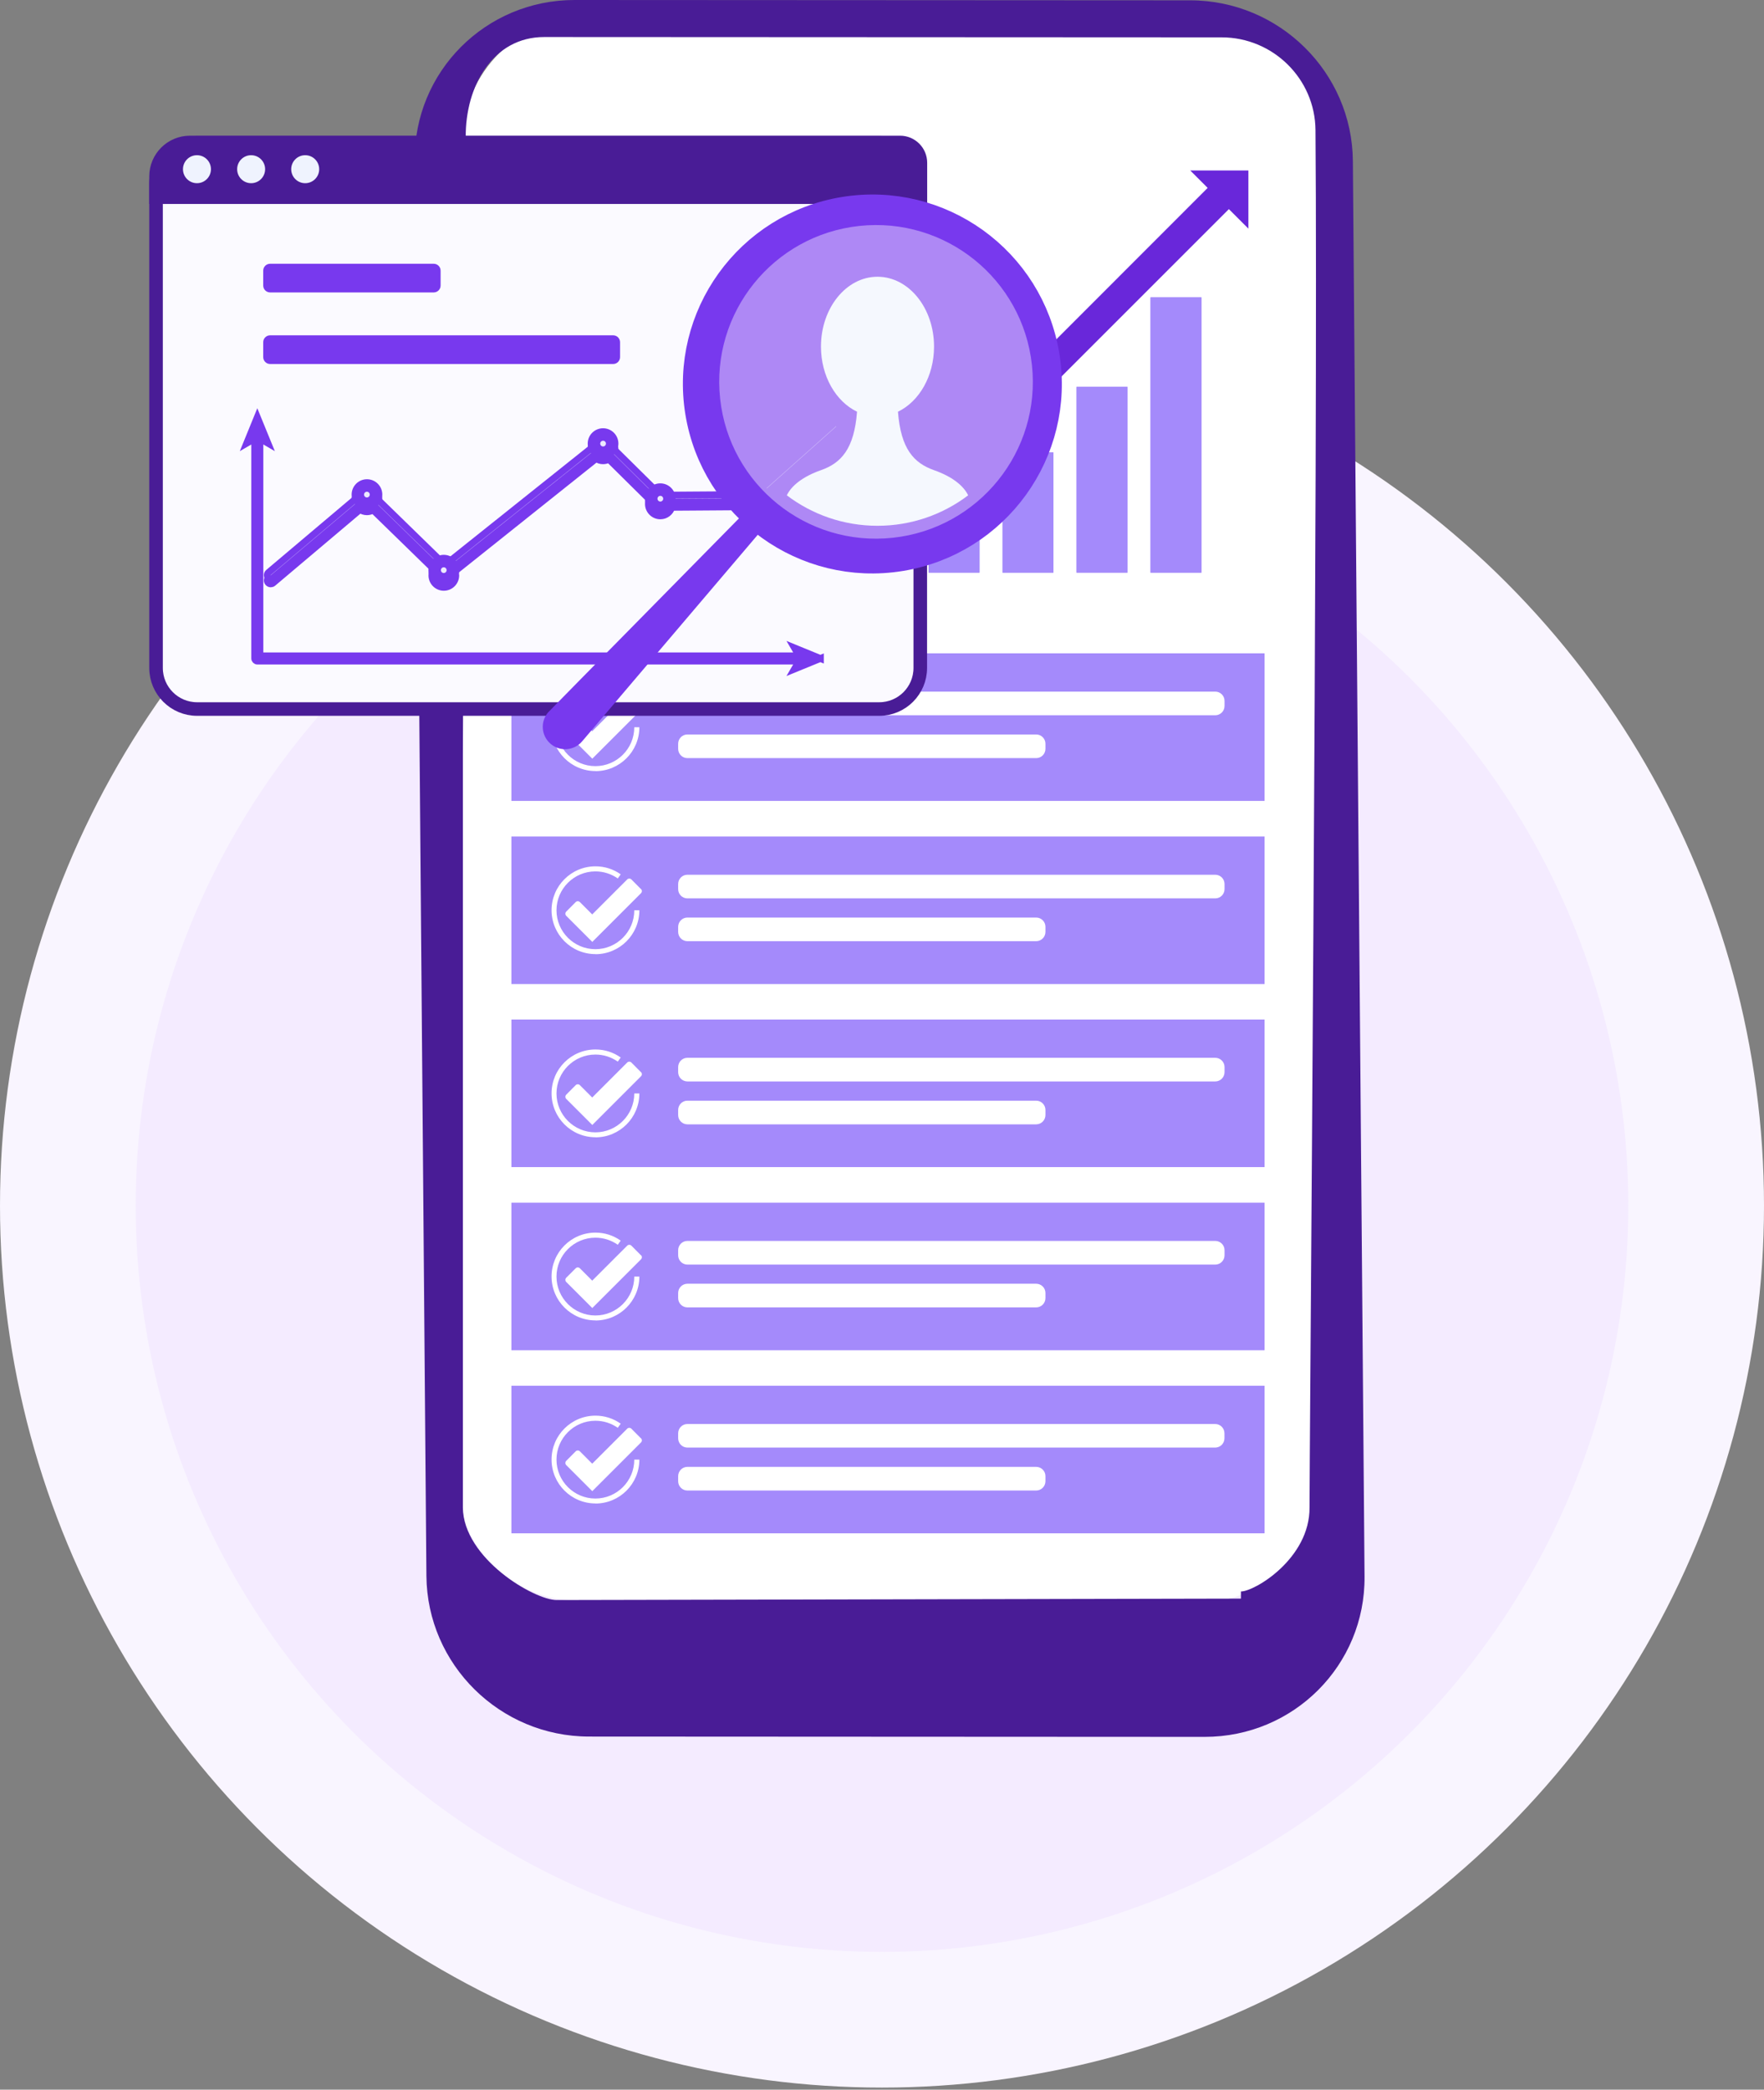 <svg width="130" height="154" viewBox="0 0 130 154" fill="none" xmlns="http://www.w3.org/2000/svg">
<rect x="0" y="0" width="130" height="154" fill="#808080" stroke="none"/>
<circle cx="65" cy="88.846" r="60" fill="#F4EBFF" stroke="#F9F5FF" stroke-width="10"/>
<path d="M42.673 117.977L87.949 118.207C92.994 118.233 97.104 114.148 97.13 109.085L97.628 10.713C97.653 5.649 93.584 1.523 88.54 1.496L43.263 1.266C38.219 1.24 34.109 5.325 34.084 10.389L33.586 108.76C33.561 113.824 37.63 117.95 42.674 117.977H42.673Z" fill="white"/>
<path d="M100.562 116.186C100.543 113.788 99.736 16.127 99.701 11.861C99.647 5.33 94.282 0.03 87.718 0.024L42.35 4.71154e-06C35.786 -0.006 30.509 5.284 30.563 11.815L31.425 116.14C31.479 122.671 36.844 127.971 43.407 127.977L88.775 128C95.339 128.006 100.616 122.716 100.562 116.185V116.186ZM91.451 117.811L41.022 117.917C39.378 117.917 34.142 114.857 34.111 111.09V55.607L34.323 10.106C34.292 6.339 36.328 2.725 40.113 2.729L90.036 2.753C93.822 2.757 96.915 5.813 96.946 9.581C97.139 33.011 96.489 108.982 96.507 111.09C96.537 114.857 92.464 117.285 91.451 117.285V117.811Z" fill="#491C96"/>
<path d="M93.195 102.123H37.688V112.999H93.195V102.123Z" fill="#A48AFB"/>
<path d="M47.231 105.996L46.529 105.288C46.447 105.206 46.306 105.206 46.224 105.288L43.644 107.868L42.732 106.955C42.65 106.873 42.509 106.873 42.428 106.955L41.725 107.663C41.644 107.745 41.644 107.885 41.725 107.967L43.65 109.892L47.242 106.3C47.324 106.218 47.324 106.078 47.242 105.996H47.231Z" fill="white"/>
<path d="M43.884 110.798C42.099 110.798 40.648 109.348 40.648 107.563C40.648 105.779 42.099 104.328 43.884 104.328C44.556 104.328 45.2 104.533 45.744 104.919L45.528 105.223C45.042 104.884 44.474 104.703 43.878 104.703C42.298 104.703 41.011 105.99 41.011 107.569C41.011 109.149 42.298 110.436 43.878 110.436C45.457 110.436 46.744 109.149 46.744 107.569H47.119C47.119 109.353 45.668 110.804 43.884 110.804V110.798Z" fill="white"/>
<path d="M89.553 104.943H50.661C50.283 104.943 49.977 105.25 49.977 105.628V105.996C49.977 106.374 50.283 106.681 50.661 106.681H89.553C89.931 106.681 90.238 106.374 90.238 105.996V105.628C90.238 105.25 89.931 104.943 89.553 104.943Z" fill="white"/>
<path d="M50.661 108.102H76.361C76.736 108.102 77.046 108.406 77.046 108.786V109.16C77.046 109.535 76.741 109.845 76.361 109.845H50.661C50.287 109.845 49.977 109.541 49.977 109.16V108.786C49.977 108.412 50.281 108.102 50.661 108.102Z" fill="white"/>
<path d="M93.195 88.633H37.688V99.508H93.195V88.633Z" fill="#A48AFB"/>
<path d="M47.231 92.506L46.529 91.798C46.447 91.716 46.306 91.716 46.224 91.798L43.644 94.378L42.732 93.465C42.65 93.383 42.509 93.383 42.428 93.465L41.725 94.167C41.644 94.249 41.644 94.389 41.725 94.471L43.65 96.396L47.242 92.804C47.324 92.722 47.324 92.582 47.242 92.5L47.231 92.506Z" fill="white"/>
<path d="M43.884 97.308C42.099 97.308 40.648 95.857 40.648 94.073C40.648 92.289 42.099 90.838 43.884 90.838C44.556 90.838 45.2 91.043 45.744 91.429L45.528 91.733C45.042 91.394 44.474 91.212 43.878 91.212C42.298 91.212 41.011 92.499 41.011 94.079C41.011 95.659 42.298 96.945 43.878 96.945C45.457 96.945 46.744 95.659 46.744 94.079H47.119C47.119 95.863 45.668 97.314 43.884 97.314V97.308Z" fill="white"/>
<path d="M50.661 91.451H89.559C89.934 91.451 90.244 91.755 90.244 92.136V92.51C90.244 92.885 89.939 93.195 89.559 93.195H50.661C50.287 93.195 49.977 92.89 49.977 92.51V92.136C49.977 91.761 50.281 91.451 50.661 91.451Z" fill="white"/>
<path d="M50.661 94.606H76.361C76.736 94.606 77.046 94.91 77.046 95.29V95.664C77.046 96.039 76.741 96.349 76.361 96.349H50.661C50.287 96.349 49.977 96.045 49.977 95.664V95.29C49.977 94.915 50.281 94.606 50.661 94.606Z" fill="white"/>
<path d="M93.195 75.135H37.688V86.01H93.195V75.135Z" fill="#A48AFB"/>
<path d="M47.231 79.01L46.529 78.302C46.447 78.22 46.306 78.22 46.224 78.302L43.644 80.882L42.732 79.969C42.65 79.887 42.509 79.887 42.428 79.969L41.725 80.677C41.644 80.759 41.644 80.899 41.725 80.981L43.65 82.906L47.242 79.314C47.324 79.232 47.324 79.091 47.242 79.01H47.231Z" fill="white"/>
<path d="M43.884 83.812C42.099 83.812 40.648 82.361 40.648 80.577C40.648 78.793 42.099 77.342 43.884 77.342C44.556 77.342 45.2 77.547 45.744 77.933L45.528 78.237C45.042 77.898 44.474 77.716 43.878 77.716C42.298 77.716 41.011 79.003 41.011 80.583C41.011 82.162 42.298 83.449 43.878 83.449C45.457 83.449 46.744 82.162 46.744 80.583H47.119C47.119 82.367 45.668 83.818 43.884 83.818V83.812Z" fill="white"/>
<path d="M50.661 77.955H89.559C89.934 77.955 90.244 78.259 90.244 78.64V79.014C90.244 79.388 89.939 79.698 89.559 79.698H50.661C50.287 79.698 49.977 79.394 49.977 79.014V78.64C49.977 78.265 50.281 77.955 50.661 77.955Z" fill="white"/>
<path d="M50.661 81.115H76.361C76.736 81.115 77.046 81.419 77.046 81.8V82.174C77.046 82.549 76.741 82.859 76.361 82.859H50.661C50.287 82.859 49.977 82.554 49.977 82.174V81.8C49.977 81.425 50.281 81.115 50.661 81.115Z" fill="white"/>
<path d="M93.195 61.645H37.688V72.52H93.195V61.645Z" fill="#A48AFB"/>
<path d="M47.231 65.517L46.529 64.809C46.447 64.728 46.306 64.728 46.224 64.809L43.644 67.389L42.732 66.477C42.65 66.395 42.509 66.395 42.428 66.477L41.725 67.185C41.644 67.267 41.644 67.407 41.725 67.489L43.65 69.414L47.242 65.822C47.324 65.74 47.324 65.599 47.242 65.517H47.231Z" fill="white"/>
<path d="M43.884 70.314C42.099 70.314 40.648 68.863 40.648 67.079C40.648 65.295 42.099 63.844 43.884 63.844C44.556 63.844 45.2 64.049 45.744 64.435L45.528 64.739C45.042 64.4 44.474 64.218 43.878 64.218C42.298 64.218 41.011 65.505 41.011 67.085C41.011 68.664 42.298 69.951 43.878 69.951C45.457 69.951 46.744 68.664 46.744 67.085H47.119C47.119 68.869 45.668 70.32 43.884 70.32V70.314Z" fill="white"/>
<path d="M50.661 64.465H89.559C89.934 64.465 90.244 64.769 90.244 65.149V65.524C90.244 65.898 89.939 66.208 89.559 66.208H50.661C50.287 66.208 49.977 65.904 49.977 65.524V65.149C49.977 64.775 50.281 64.465 50.661 64.465Z" fill="white"/>
<path d="M50.661 67.619H76.361C76.736 67.619 77.046 67.923 77.046 68.304V68.678C77.046 69.052 76.741 69.362 76.361 69.362H50.661C50.287 69.362 49.977 69.058 49.977 68.678V68.304C49.977 67.929 50.281 67.619 50.661 67.619Z" fill="white"/>
<path d="M93.195 48.148H37.688V59.024H93.195V48.148Z" fill="#A48AFB"/>
<path d="M47.231 52.021L46.529 51.313C46.447 51.231 46.306 51.231 46.224 51.313L43.644 53.893L42.732 52.981C42.65 52.899 42.509 52.899 42.428 52.981L41.725 53.683C41.644 53.765 41.644 53.905 41.725 53.987L43.65 55.912L47.242 52.32C47.324 52.238 47.324 52.097 47.242 52.015L47.231 52.021Z" fill="white"/>
<path d="M43.884 56.824C42.099 56.824 40.648 55.373 40.648 53.589C40.648 51.804 42.099 50.353 43.884 50.353C44.556 50.353 45.2 50.558 45.744 50.944L45.528 51.249C45.042 50.909 44.474 50.728 43.878 50.728C42.298 50.728 41.011 52.015 41.011 53.594C41.011 55.174 42.298 56.461 43.878 56.461C45.457 56.461 46.744 55.174 46.744 53.594H47.119C47.119 55.379 45.668 56.83 43.884 56.83V56.824Z" fill="white"/>
<path d="M50.661 50.969H89.559C89.934 50.969 90.244 51.273 90.244 51.653V52.028C90.244 52.402 89.939 52.712 89.559 52.712H50.661C50.287 52.712 49.977 52.408 49.977 52.028V51.653C49.977 51.279 50.281 50.969 50.661 50.969Z" fill="white"/>
<path d="M50.661 54.127H76.361C76.736 54.127 77.046 54.431 77.046 54.811V55.186C77.046 55.56 76.741 55.87 76.361 55.87H50.661C50.287 55.87 49.977 55.566 49.977 55.186V54.811C49.977 54.437 50.281 54.127 50.661 54.127Z" fill="white"/>
<path d="M50.383 37.855H46.633V42.201H50.383V37.855Z" fill="#A48AFB"/>
<path d="M55.828 32.945H52.078V42.201H55.828V32.945Z" fill="#A48AFB"/>
<path d="M61.281 27.539H57.531V42.202H61.281V27.539Z" fill="#A48AFB"/>
<path d="M66.734 23.471H62.984V42.201H66.734V23.471Z" fill="#A48AFB"/>
<path d="M77.632 33.34H73.883V42.201H77.632V33.34Z" fill="#A48AFB"/>
<path d="M83.086 28.51H79.336V42.2H83.086V28.51Z" fill="#A48AFB"/>
<path d="M88.539 21.916H84.789V42.201H88.539V21.916Z" fill="#A48AFB"/>
<path d="M50.383 37.855H46.633V42.201H50.383V37.855Z" fill="#A48AFB"/>
<path d="M55.828 32.945H52.078V42.201H55.828V32.945Z" fill="#A48AFB"/>
<path d="M61.281 27.539H57.531V42.202H61.281V27.539Z" fill="#A48AFB"/>
<path d="M66.734 23.471H62.984V42.201H66.734V23.471Z" fill="#A48AFB"/>
<path d="M77.632 33.34H73.883V42.201H77.632V33.34Z" fill="#A48AFB"/>
<path d="M83.086 28.51H79.336V42.2H83.086V28.51Z" fill="#A48AFB"/>
<path d="M88.539 21.916H84.789V42.201H88.539V21.916Z" fill="#A48AFB"/>
<path d="M72.187 28.51H68.438V42.2H72.187V28.51Z" fill="#A48AFB"/>
<path d="M72.187 28.51H68.438V42.2H72.187V28.51Z" fill="#A48AFB"/>
<path d="M92.002 12.562H87.715L89 13.848L76.017 26.84L64.764 15.533L37.719 42.582H40.841L64.764 18.655L76.013 29.962L90.564 15.412L92.002 16.85V12.562Z" fill="#6927DA"/>
<path d="M14.526 10.527H64.794C66.466 10.527 67.821 11.883 67.821 13.557V49.224C67.821 50.897 66.466 52.253 64.794 52.253H14.526C12.855 52.253 11.5 50.897 11.5 49.224V13.557C11.5 11.883 12.855 10.527 14.526 10.527Z" fill="#FBFAFF" stroke="#491C96"/>
<path d="M11 13C11 11.343 12.343 10 14 10H66.33C67.435 10 68.33 10.895 68.33 12V15.03H11V13Z" fill="#491C96"/>
<path d="M14.515 13.501C15.085 13.501 15.546 13.039 15.546 12.469C15.546 11.899 15.085 11.438 14.515 11.438C13.946 11.438 13.484 11.899 13.484 12.469C13.484 13.039 13.946 13.501 14.515 13.501Z" fill="#EFF3FE"/>
<path d="M18.507 13.501C19.077 13.501 19.538 13.039 19.538 12.469C19.538 11.899 19.077 11.438 18.507 11.438C17.938 11.438 17.477 11.899 17.477 12.469C17.477 13.039 17.938 13.501 18.507 13.501Z" fill="#EFF3FE"/>
<path d="M22.492 13.501C23.061 13.501 23.523 13.039 23.523 12.469C23.523 11.899 23.061 11.438 22.492 11.438C21.922 11.438 21.461 11.899 21.461 12.469C21.461 13.039 21.922 13.501 22.492 13.501Z" fill="#EFF3FE"/>
<g style="mix-blend-mode:multiply">
<path d="M63.829 40.424C70.336 40.424 75.611 35.145 75.611 28.632C75.611 22.119 70.336 16.84 63.829 16.84C57.322 16.84 52.047 22.119 52.047 28.632C52.047 35.145 57.322 40.424 63.829 40.424Z" fill="#EBE2DF"/>
</g>
<path d="M64.673 39.584C71.18 39.584 76.455 34.305 76.455 27.792C76.455 21.279 71.18 16 64.673 16C58.166 16 52.891 21.279 52.891 27.792C52.891 34.305 58.166 39.584 64.673 39.584Z" fill="#7839EE"/>
<path d="M68.833 34.649C67.351 34.128 66.386 33.086 66.176 30.341C67.732 29.595 68.835 27.728 68.835 25.542C68.835 22.699 66.97 20.395 64.668 20.395C62.367 20.395 60.502 22.699 60.502 25.542C60.502 27.728 61.605 29.595 63.161 30.341C62.951 33.087 61.986 34.128 60.504 34.649C59.162 35.12 58.332 35.79 57.984 36.503C59.842 37.912 62.157 38.748 64.667 38.748C67.177 38.748 69.492 37.912 71.35 36.503C71.003 35.79 70.172 35.12 68.83 34.649H68.833Z" fill="#EFF3FE"/>
<path d="M31.963 19.438H19.906C19.626 19.438 19.398 19.665 19.398 19.946V21.043C19.398 21.324 19.626 21.551 19.906 21.551H31.963C32.244 21.551 32.471 21.324 32.471 21.043V19.946C32.471 19.665 32.244 19.438 31.963 19.438Z" fill="#7839EE"/>
<path d="M45.188 24.711H19.906C19.626 24.711 19.398 24.939 19.398 25.219V26.317C19.398 26.597 19.626 26.825 19.906 26.825H45.188C45.468 26.825 45.696 26.597 45.696 26.317V25.219C45.696 24.939 45.468 24.711 45.188 24.711Z" fill="#7839EE"/>
<path d="M61.808 31.641C61.713 31.535 61.55 31.525 61.445 31.62L56.127 36.364C55.98 36.255 55.8 36.189 55.602 36.189C55.198 36.189 54.857 36.463 54.755 36.837L49.503 36.873C49.391 36.516 49.057 36.257 48.663 36.257C48.486 36.257 48.321 36.31 48.183 36.4L45.224 33.475C45.285 33.355 45.319 33.221 45.319 33.078C45.319 32.592 44.925 32.197 44.439 32.197C43.953 32.197 43.559 32.592 43.559 33.078C43.559 33.187 43.58 33.292 43.617 33.388L33.217 41.688C33.073 41.585 32.897 41.524 32.707 41.524C32.58 41.524 32.459 41.551 32.351 41.6L27.841 37.204C27.892 37.091 27.922 36.967 27.922 36.835C27.922 36.349 27.528 35.954 27.042 35.954C26.556 35.954 26.162 36.349 26.162 36.835C26.162 36.944 26.182 37.048 26.218 37.144L19.787 42.577C19.678 42.668 19.664 42.831 19.756 42.94C19.807 43 19.88 43.031 19.953 43.031C20.011 43.031 20.07 43.011 20.119 42.97L26.533 37.553C26.677 37.655 26.852 37.716 27.042 37.716C27.209 37.716 27.365 37.668 27.498 37.588L31.962 41.938C31.878 42.073 31.828 42.232 31.828 42.404C31.828 42.891 32.222 43.285 32.708 43.285C33.194 43.285 33.588 42.891 33.588 42.404C33.588 42.296 33.568 42.192 33.532 42.096L43.933 33.795C44.076 33.897 44.251 33.958 44.441 33.958C44.597 33.958 44.743 33.917 44.87 33.846L47.853 36.796C47.809 36.901 47.785 37.017 47.785 37.138C47.785 37.624 48.179 38.019 48.665 38.019C49.063 38.019 49.4 37.752 49.508 37.388L54.77 37.351C54.887 37.7 55.216 37.952 55.604 37.952C56.09 37.952 56.484 37.557 56.484 37.071C56.484 36.969 56.466 36.872 56.434 36.781L61.788 32.005C61.894 31.91 61.904 31.747 61.809 31.641L61.808 31.641Z" fill="#7839EE" stroke="#7839EE" stroke-width="0.5"/>
<path d="M60.462 48.528L58.545 47.743L58.888 48.334H19.156V32.322L19.747 32.665L18.963 30.746L18.18 32.665L18.771 32.322V48.527C18.771 48.634 18.858 48.72 18.963 48.72H58.888L58.544 49.311L60.462 48.527L60.462 48.528Z" fill="#7839EE" stroke="#7839EE" stroke-width="0.5"/>
<path d="M19.953 42.644C19.88 42.644 19.807 42.613 19.756 42.553C19.664 42.444 19.678 42.282 19.787 42.19L26.877 36.202C26.978 36.116 27.127 36.121 27.222 36.214L32.791 41.642L44.279 32.473C44.381 32.392 44.528 32.399 44.62 32.491L48.667 36.492L55.604 36.443L61.445 31.233C61.55 31.139 61.713 31.148 61.808 31.254C61.902 31.36 61.893 31.523 61.787 31.617L55.874 36.892C55.827 36.934 55.768 36.957 55.705 36.957L48.565 37.008C48.565 37.008 48.563 37.008 48.563 37.008C48.495 37.008 48.431 36.981 48.382 36.934L44.421 33.018L32.935 42.185C32.834 42.266 32.688 42.258 32.595 42.169L27.03 36.745L20.118 42.583C20.07 42.624 20.011 42.644 19.952 42.644L19.953 42.644Z" fill="#ECE9FE" stroke="#7839EE" stroke-width="0.5"/>
<path d="M27.044 37.33C27.53 37.33 27.924 36.936 27.924 36.449C27.924 35.963 27.53 35.568 27.044 35.568C26.558 35.568 26.164 35.963 26.164 36.449C26.164 36.936 26.558 37.33 27.044 37.33Z" fill="#7839EE" stroke="#7839EE" stroke-width="0.5"/>
<path d="M27.039 36.911C27.294 36.911 27.5 36.704 27.5 36.45C27.5 36.195 27.294 35.988 27.039 35.988C26.785 35.988 26.578 36.195 26.578 36.45C26.578 36.704 26.785 36.911 27.039 36.911Z" fill="#ECE9FE" stroke="#7839EE" stroke-width="0.5"/>
<path d="M33.574 42.161C33.652 41.681 33.326 41.228 32.846 41.15C32.366 41.072 31.914 41.398 31.836 41.879C31.758 42.359 32.084 42.811 32.564 42.889C33.044 42.967 33.496 42.641 33.574 42.161Z" fill="#7839EE" stroke="#7839EE" stroke-width="0.5"/>
<path d="M33.164 42.018C33.164 42.273 32.958 42.479 32.703 42.479C32.449 42.479 32.242 42.273 32.242 42.018C32.242 41.763 32.449 41.557 32.703 41.557C32.958 41.557 33.164 41.763 33.164 42.018Z" fill="#ECE9FE" stroke="#7839EE" stroke-width="0.5"/>
<path d="M44.443 33.572C44.929 33.572 45.323 33.178 45.323 32.691C45.323 32.205 44.929 31.811 44.443 31.811C43.956 31.811 43.562 32.205 43.562 32.691C43.562 33.178 43.956 33.572 44.443 33.572Z" fill="#7839EE" stroke="#7839EE" stroke-width="0.5"/>
<path d="M44.445 33.153C44.7 33.153 44.906 32.947 44.906 32.692C44.906 32.437 44.7 32.23 44.445 32.23C44.191 32.23 43.984 32.437 43.984 32.692C43.984 32.947 44.191 33.153 44.445 33.153Z" fill="#ECE9FE" stroke="#7839EE" stroke-width="0.5"/>
<path d="M48.661 37.633C49.147 37.633 49.541 37.239 49.541 36.752C49.541 36.266 49.147 35.871 48.661 35.871C48.175 35.871 47.781 36.266 47.781 36.752C47.781 37.239 48.175 37.633 48.661 37.633Z" fill="#7839EE" stroke="#7839EE" stroke-width="0.5"/>
<path d="M48.664 37.214C48.919 37.214 49.125 37.007 49.125 36.752C49.125 36.498 48.919 36.291 48.664 36.291C48.41 36.291 48.203 36.498 48.203 36.752C48.203 37.007 48.41 37.214 48.664 37.214Z" fill="#ECE9FE" stroke="#7839EE" stroke-width="0.5"/>
<path d="M55.599 37.566C56.085 37.566 56.479 37.172 56.479 36.686C56.479 36.199 56.085 35.805 55.599 35.805C55.113 35.805 54.719 36.199 54.719 36.686C54.719 37.172 55.113 37.566 55.599 37.566Z" fill="#7839EE" stroke="#7839EE" stroke-width="0.5"/>
<path d="M55.602 37.147C55.856 37.147 56.062 36.941 56.062 36.686C56.062 36.431 55.856 36.225 55.602 36.225C55.347 36.225 55.141 36.431 55.141 36.686C55.141 36.941 55.347 37.147 55.602 37.147Z" fill="#ECE9FE" stroke="#7839EE" stroke-width="0.5"/>
<path d="M66.287 40.599C73.08 39.496 77.694 33.095 76.591 26.302C75.488 19.508 69.087 14.895 62.293 15.997C55.499 17.1 50.886 23.501 51.989 30.295C53.092 37.089 59.493 41.702 66.287 40.599Z" stroke="#7839EE" stroke-width="3" stroke-linecap="round" stroke-linejoin="round"/>
<path d="M56.453 38.694L42.901 54.634C42.312 55.325 41.272 55.411 40.58 54.82C39.888 54.232 39.802 53.192 40.393 52.5C40.441 52.432 55.085 37.576 55.15 37.5C55.953 36.717 57.166 37.816 56.453 38.694Z" fill="#7839EE"/>
<g opacity="0.4">
<path d="M63.321 16.652C56.975 17.337 52.385 23.036 53.071 29.381C53.755 35.727 59.454 40.316 65.799 39.631C72.145 38.947 76.734 33.248 76.049 26.902C75.365 20.556 69.666 15.967 63.321 16.652Z" fill="white"/>
</g>
</svg>
